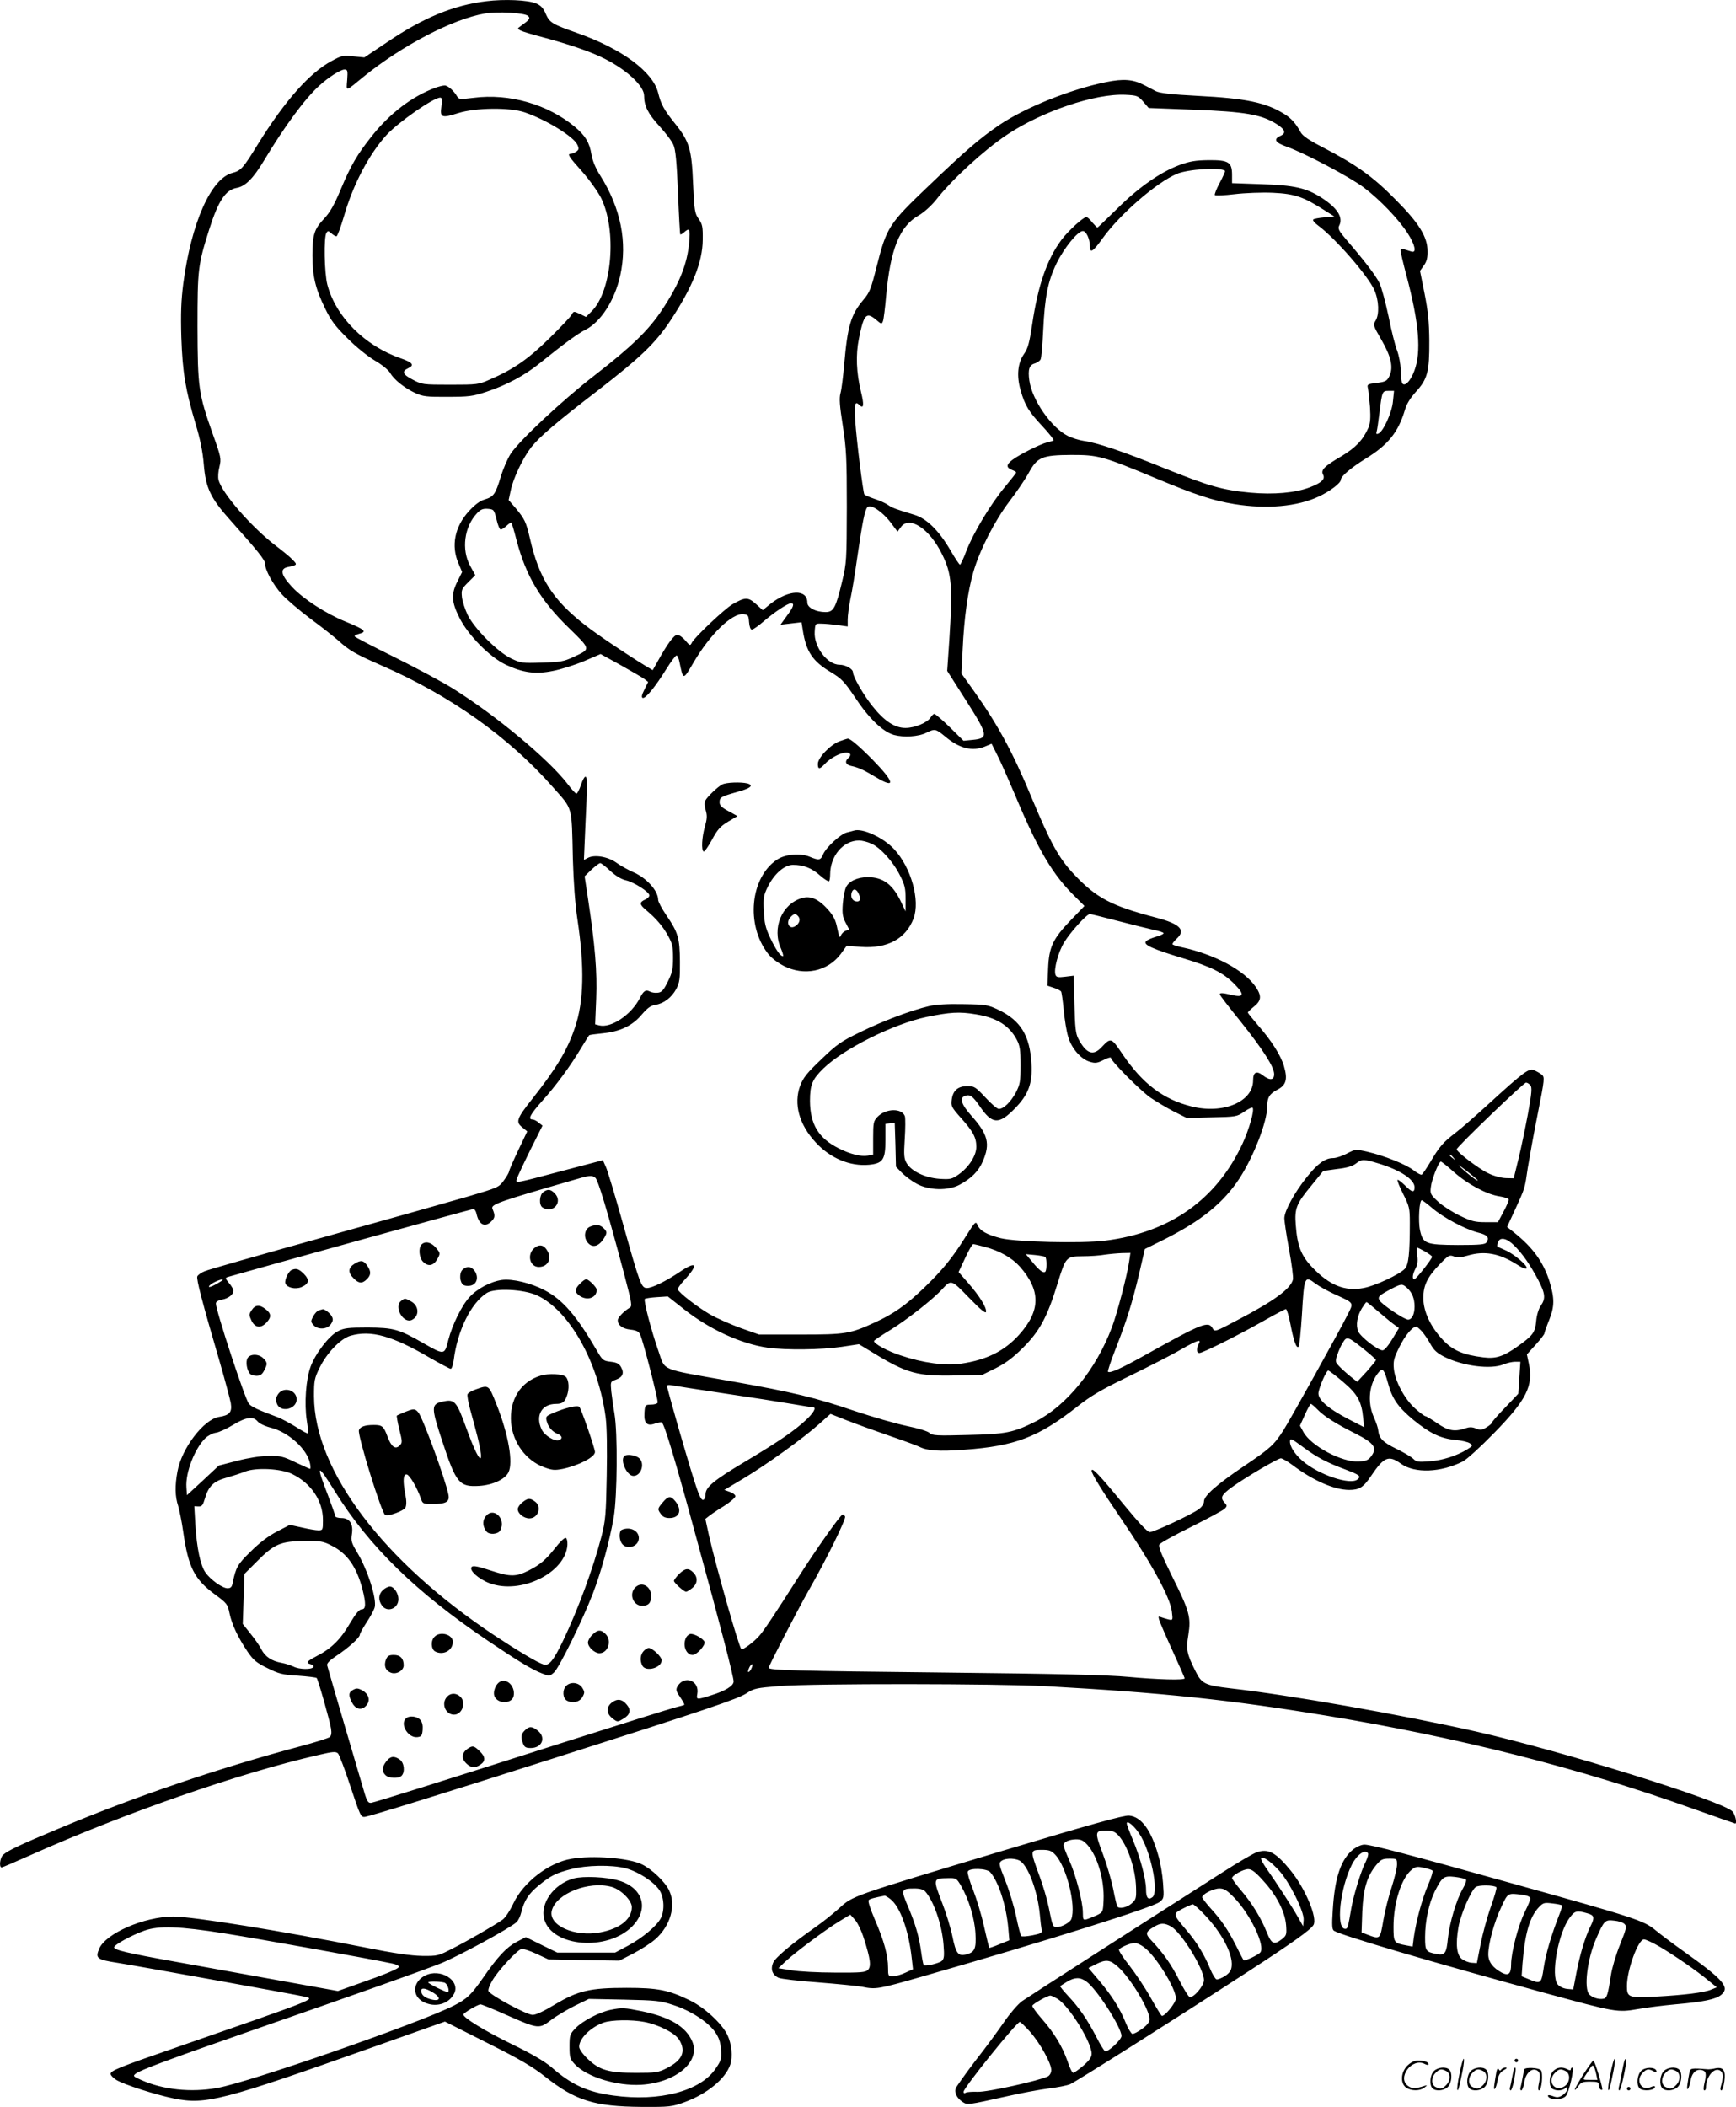 <svg version="1.0" xmlns="http://www.w3.org/2000/svg"
  viewBox="0 0 989.173 1200.003"
 preserveAspectRatio="xMidYMid meet">
<g transform="translate(-0.982,1200.608) scale(0.1,-0.1)"
fill="#000000" stroke="none">
<path d="M2780 11999 c-184 -22 -359 -94 -564 -233 l-130 -87 -62 6 c-58 7
-67 5 -124 -26 -125 -67 -265 -224 -420 -473 -86 -140 -97 -152 -147 -165
-122 -33 -233 -284 -279 -631 -12 -95 -15 -168 -11 -305 7 -200 23 -297 82
-496 26 -85 40 -157 46 -228 11 -135 38 -192 154 -321 151 -169 195 -223 195
-244 0 -36 45 -119 95 -174 26 -29 100 -92 164 -140 64 -47 134 -103 156 -122
66 -60 98 -78 248 -144 391 -170 729 -410 977 -693 115 -130 107 -100 114
-408 4 -135 13 -258 26 -345 41 -271 37 -468 -14 -616 -43 -129 -107 -234
-245 -409 -87 -110 -94 -129 -55 -160 l28 -23 -52 -109 c-29 -61 -52 -115 -52
-120 0 -6 -13 -28 -29 -50 -28 -39 -33 -41 -202 -91 -96 -28 -465 -132 -820
-231 -355 -99 -662 -186 -682 -195 -21 -8 -40 -22 -43 -30 -6 -15 27 -143 129
-491 30 -104 58 -209 62 -231 8 -51 -7 -69 -67 -78 -87 -14 -213 -178 -237
-311 -15 -80 -14 -143 4 -196 7 -24 21 -91 29 -149 29 -201 63 -268 179 -354
71 -52 74 -57 85 -110 13 -62 47 -135 103 -218 33 -48 51 -63 113 -93 64 -32
86 -38 174 -43 55 -4 103 -10 106 -13 8 -7 75 -244 82 -288 4 -26 2 -41 -8
-49 -8 -6 -83 -30 -166 -52 -465 -124 -946 -287 -1385 -472 -206 -86 -283
-122 -309 -146 -18 -15 -25 -72 -9 -72 5 0 80 32 167 71 539 240 1187 466
1637 569 85 20 100 21 113 9 7 -8 40 -93 71 -189 56 -168 59 -175 83 -172 33
5 446 133 1070 332 879 280 1056 340 1104 372 43 28 56 30 188 41 197 15 1238
14 1518 -1 665 -37 1047 -77 1599 -168 749 -123 1440 -298 2088 -530 130 -46
238 -84 240 -84 12 0 0 53 -16 69 -61 61 -974 345 -1461 455 -432 97 -1055
207 -1400 246 -144 17 -163 26 -198 97 -50 100 -55 124 -41 207 16 101 7 135
-93 335 -60 122 -79 168 -72 180 5 9 87 54 182 101 94 47 179 93 189 102 16
16 16 19 -1 37 -24 27 -16 43 41 85 72 53 264 166 281 166 8 0 38 -17 66 -38
118 -89 239 -142 324 -142 57 0 81 15 123 78 75 111 101 122 172 71 79 -56
226 -50 352 13 22 11 102 84 178 162 185 189 225 269 198 396 l-11 52 50 55
c27 30 50 59 50 65 0 5 12 39 27 76 31 78 31 123 2 219 -35 111 -94 193 -203
280 l-39 31 46 99 c57 125 55 118 72 237 9 55 34 195 57 309 40 202 40 208 22
223 -10 8 -30 19 -43 25 -29 12 -58 -9 -254 -188 -75 -69 -163 -146 -195 -170
-69 -53 -90 -77 -142 -165 -22 -37 -44 -69 -49 -72 -5 -3 -25 8 -46 24 -43 34
-168 84 -264 106 -67 15 -68 15 -116 -10 -26 -14 -62 -26 -79 -26 -45 0 -87
-30 -149 -107 -70 -87 -127 -191 -129 -234 0 -19 12 -100 27 -180 15 -81 25
-158 22 -171 -14 -53 -106 -121 -319 -232 -122 -65 -127 -66 -138 -47 -24 45
-56 33 -380 -148 -143 -80 -206 -108 -217 -98 -3 3 17 63 45 134 62 159 91
250 133 426 l32 139 111 55 c213 107 339 210 430 350 80 124 156 321 156 404
0 54 13 75 59 99 49 25 59 59 37 133 -18 63 -72 147 -150 236 -31 36 -56 67
-56 70 0 3 16 19 35 34 42 34 45 60 10 112 -65 95 -235 186 -422 226 -29 6
-53 14 -53 18 0 4 11 18 25 31 53 49 19 84 -119 120 -255 67 -339 111 -468
248 -87 93 -132 176 -243 442 -105 253 -191 411 -327 602 l-70 98 7 137 c8
177 29 330 61 441 36 125 121 291 205 402 40 52 89 124 109 160 50 93 77 104
245 105 152 0 176 -6 483 -134 226 -94 323 -126 445 -146 185 -30 359 -14 481
43 66 31 126 77 126 96 0 19 58 68 140 119 128 78 186 150 224 275 10 37 31
70 64 107 66 72 77 115 76 290 -1 109 -7 168 -27 269 l-26 129 22 31 c16 22
22 45 21 81 0 82 -49 161 -184 296 -126 128 -219 195 -409 294 -82 42 -119 67
-130 88 -28 50 -52 78 -92 103 -105 66 -219 90 -495 104 -154 8 -217 16 -239
27 -16 9 -46 24 -65 34 -63 33 -118 38 -220 17 -201 -41 -456 -143 -605 -243
-110 -75 -190 -143 -402 -346 -231 -220 -241 -237 -299 -465 -31 -123 -39
-144 -75 -186 -71 -84 -90 -149 -109 -368 -6 -69 -15 -142 -21 -163 -8 -29 -5
-71 13 -185 20 -131 23 -182 23 -462 -1 -307 -1 -318 -27 -427 -36 -150 -49
-173 -94 -173 -56 0 -104 25 -104 54 0 78 -106 74 -210 -7 l-44 -36 -39 35
c-44 40 -62 40 -134 -2 -45 -26 -214 -186 -231 -218 -9 -19 -12 -18 -37 12
-15 18 -35 32 -46 32 -19 0 -54 -47 -113 -153 l-27 -48 -37 22 c-110 67 -277
179 -347 234 -185 144 -263 265 -315 492 -23 98 -30 112 -82 175 l-40 46 12
55 c14 69 70 186 117 246 49 61 137 137 383 326 241 187 324 266 409 394 126
190 184 334 185 461 1 75 -2 89 -23 119 -22 31 -25 46 -32 200 -8 199 -21 242
-105 346 -61 76 -78 107 -94 172 -30 121 -208 252 -464 342 -139 49 -154 58
-176 107 -14 34 -28 49 -57 61 -46 19 -180 25 -283 12z m239 -84 c14 -14 9
-21 -43 -58 -19 -14 -19 -14 0 -25 10 -5 64 -22 119 -36 164 -44 286 -86 365
-127 125 -64 220 -154 220 -208 0 -58 22 -102 86 -172 36 -39 73 -88 81 -108
12 -26 19 -98 26 -271 5 -129 11 -237 13 -239 2 -2 12 3 22 12 31 28 35 20 29
-55 -11 -126 -55 -236 -155 -387 -75 -114 -174 -210 -382 -371 -185 -143 -429
-371 -480 -448 -17 -26 -43 -85 -57 -132 -30 -99 -40 -113 -92 -129 -26 -7
-56 -30 -90 -67 -80 -88 -102 -196 -59 -296 l21 -50 -26 -52 c-37 -73 -35
-117 10 -207 50 -101 174 -226 265 -269 99 -46 169 -56 270 -35 46 9 125 34
177 56 l93 40 114 -63 c62 -35 123 -70 135 -79 l22 -17 -21 -43 c-16 -31 -18
-45 -10 -48 16 -5 71 62 133 162 28 45 55 81 60 80 6 -1 13 -19 17 -40 21
-102 20 -102 78 -3 95 163 220 284 285 278 28 -3 30 -6 33 -45 2 -26 8 -43 16
-43 7 0 37 21 67 47 63 54 137 103 156 103 21 0 15 -20 -24 -72 l-36 -50 60 7
60 7 7 -44 c19 -123 55 -178 161 -241 61 -37 76 -53 136 -142 80 -121 159
-197 223 -215 56 -15 140 -10 185 13 47 23 53 22 103 -19 83 -71 158 -90 232
-59 l36 15 34 -68 c19 -37 64 -140 101 -227 131 -313 214 -453 344 -579 l50
-50 -77 -80 c-104 -108 -125 -154 -130 -277 l-4 -97 36 -12 c20 -6 38 -16 42
-21 3 -5 10 -53 15 -107 5 -53 16 -121 25 -150 18 -65 72 -128 123 -143 32
-10 43 -8 79 10 23 12 42 17 42 12 0 -18 164 -183 224 -226 34 -23 94 -59 135
-80 l74 -37 142 4 c138 3 143 4 184 32 23 16 44 26 48 23 12 -12 -19 -121 -57
-204 -148 -319 -414 -507 -782 -553 -134 -17 -509 -8 -597 14 -78 20 -116 41
-131 74 -10 24 -13 22 -67 -64 -75 -121 -134 -193 -239 -294 -100 -96 -172
-147 -277 -195 -143 -66 -168 -70 -427 -70 l-235 0 -102 36 c-55 20 -136 55
-178 79 -72 42 -176 122 -183 142 -2 5 14 28 36 52 85 92 72 114 -26 47 -78
-52 -156 -91 -186 -91 -32 0 -40 22 -137 368 -44 157 -87 301 -97 322 l-17 38
-220 -58 c-291 -77 -278 -75 -270 -47 4 12 38 85 76 162 l70 140 -22 17 c-11
10 -27 18 -35 18 -28 0 -13 29 55 105 79 88 160 198 221 300 24 39 44 72 47
75 2 2 38 7 79 11 98 10 168 43 222 108 31 36 50 50 77 54 48 8 91 41 118 90
19 37 22 56 21 157 -1 133 -10 165 -78 264 -25 37 -46 76 -46 87 0 52 -67 126
-143 158 -27 12 -69 35 -93 52 -49 36 -126 49 -164 29 l-23 -12 8 188 c12 250
12 283 1 286 -5 2 -17 -19 -26 -47 -9 -27 -21 -50 -26 -49 -5 0 -28 25 -51 56
-106 138 -403 386 -650 541 -59 37 -210 118 -335 180 -125 62 -228 115 -228
119 0 4 11 10 25 14 49 12 35 24 -77 70 -109 44 -241 129 -304 197 -63 67 -71
103 -26 113 56 12 57 13 31 40 -13 15 -56 50 -94 79 -138 104 -312 303 -330
378 -4 15 -2 48 5 74 11 46 10 54 -39 190 -80 227 -85 261 -86 608 0 328 3
352 67 555 52 163 93 225 157 236 49 9 93 53 154 154 117 195 233 353 316 428
51 47 121 92 144 92 17 0 19 -6 15 -59 -5 -68 -14 -70 97 21 217 175 503 325
687 357 71 13 229 4 247 -14z m3505 -488 l31 -36 260 -10 c287 -11 380 -27
465 -79 53 -33 61 -54 25 -70 -41 -19 -30 -38 38 -62 105 -38 358 -172 438
-232 91 -69 197 -179 250 -261 42 -65 52 -113 22 -104 -59 19 -63 19 -63 6 0
-7 15 -72 34 -143 72 -271 85 -434 45 -541 -23 -63 -59 -97 -71 -68 -3 10 -7
44 -7 75 -1 32 -10 79 -20 106 -11 27 -33 114 -49 195 -17 80 -40 166 -52 191
-22 44 -84 125 -188 246 -43 50 -50 64 -42 80 25 47 -9 101 -100 160 -88 56
-155 71 -342 77 l-168 6 0 47 c0 73 -20 85 -134 84 -73 -1 -106 -6 -166 -28
-109 -41 -230 -125 -354 -248 -60 -59 -111 -108 -113 -108 -3 0 -16 14 -30 30
-13 17 -28 30 -33 30 -17 0 -103 -78 -142 -130 -82 -110 -134 -259 -167 -483
-16 -105 -24 -136 -47 -168 -36 -52 -42 -125 -19 -205 25 -88 47 -123 125
-206 39 -42 67 -78 63 -81 -5 -2 -21 -7 -38 -11 -37 -9 -155 -68 -195 -98 -37
-27 -38 -45 -5 -58 14 -5 25 -12 25 -15 0 -3 -29 -40 -64 -82 -80 -95 -180
-262 -220 -365 -16 -43 -33 -78 -36 -78 -4 0 -28 36 -54 81 -66 113 -136 182
-206 203 -109 33 -125 39 -150 56 -14 10 -49 26 -78 35 -29 10 -54 21 -57 25
-8 13 -45 313 -52 418 -6 100 -2 117 25 90 23 -23 26 3 8 75 -27 112 -31 211
-12 305 28 139 42 154 99 106 29 -25 31 -25 38 -7 4 11 12 75 18 144 24 266
77 396 184 457 31 18 70 53 99 88 92 118 271 282 403 371 199 134 506 238 679
229 65 -3 71 -6 100 -39z m466 -394 c2 -2 -11 -33 -30 -68 -19 -35 -31 -67
-28 -70 4 -4 54 -2 112 5 59 7 156 11 220 8 124 -6 174 -23 295 -101 l54 -34
-57 -5 c-31 -3 -59 -8 -63 -12 -5 -5 8 -20 27 -34 98 -72 285 -287 321 -368
26 -59 29 -139 7 -174 -15 -24 -14 -28 33 -109 56 -97 69 -157 46 -206 -14
-29 -21 -33 -72 -40 -53 -6 -56 -8 -51 -29 3 -13 8 -61 12 -107 4 -64 2 -92
-9 -119 -30 -69 -73 -114 -153 -162 -99 -58 -120 -79 -105 -106 13 -25 -9 -46
-77 -72 -82 -31 -204 -42 -337 -30 -161 15 -236 37 -490 139 -240 97 -382 145
-460 156 -27 4 -68 17 -90 28 -95 47 -205 206 -220 316 -9 63 0 89 31 97 13 4
28 14 33 23 5 9 11 84 15 166 9 191 27 280 76 381 43 88 121 184 150 184 19 0
40 -45 40 -86 0 -43 17 -33 72 44 100 139 308 319 424 368 64 27 250 38 274
17z m957 -1312 c-5 -63 -56 -175 -84 -185 -10 -4 -13 -1 -9 12 3 9 10 58 16
107 15 122 16 125 52 125 l31 0 -6 -59z m-2862 -691 l39 -52 19 26 c48 67 164
-9 235 -155 55 -111 61 -182 41 -489 l-12 -175 100 -157 c135 -211 138 -227
44 -236 l-51 -5 -78 77 c-43 42 -83 76 -88 76 -5 0 -15 -9 -22 -21 -19 -29
-89 -59 -143 -59 -61 0 -120 39 -187 123 -51 63 -112 169 -112 194 0 19 -42
43 -77 43 -69 0 -147 103 -141 188 3 47 3 47 38 46 19 0 61 -4 93 -8 l57 -8 0
40 c0 22 7 74 15 114 9 40 27 150 40 243 30 203 42 264 57 282 17 21 85 -24
133 -87z m-2246 18 c7 -32 18 -58 24 -58 6 0 21 10 34 22 13 12 25 20 27 17 2
-2 16 -48 30 -103 54 -203 136 -340 299 -498 125 -122 124 -118 24 -164 -55
-26 -75 -29 -180 -32 -112 -4 -121 -2 -175 24 -77 37 -209 170 -247 247 -15
31 -30 77 -33 102 -4 42 -2 47 36 85 l40 40 -29 53 c-51 93 -34 223 39 300 21
22 34 27 62 25 34 -3 35 -5 49 -60z m649 -2003 c31 -28 62 -47 89 -53 46 -11
133 -66 133 -86 0 -7 -11 -18 -25 -24 -33 -15 -32 -28 7 -60 56 -47 95 -92
124 -145 25 -45 29 -63 29 -127 0 -64 -5 -85 -30 -135 -24 -49 -35 -61 -57
-63 -15 -2 -35 1 -46 7 -23 12 -35 4 -56 -37 -49 -96 -164 -173 -232 -156
l-23 6 6 146 c6 152 -6 302 -47 572 l-19 125 39 38 c22 20 44 37 50 37 6 0 32
-20 58 -45z m2890 -284 c81 -21 173 -44 205 -51 31 -6 57 -15 57 -19 0 -5 -20
-14 -45 -21 -24 -7 -50 -18 -56 -26 -15 -19 38 -43 206 -94 167 -50 235 -84
300 -150 58 -59 53 -77 -16 -61 -53 13 -69 13 -69 4 0 -5 53 -74 118 -154 130
-163 192 -260 192 -301 0 -35 -25 -37 -64 -7 -37 29 -56 19 -56 -29 0 -121
-171 -193 -350 -148 -162 40 -280 130 -394 298 -65 96 -66 96 -120 39 -48 -51
-87 -36 -132 49 -15 29 -19 64 -22 197 l-4 162 -49 -6 c-40 -5 -50 -3 -55 11
-11 29 15 128 49 184 35 58 129 162 147 162 6 0 77 -18 158 -39z m2352 -936
c10 -13 8 -43 -14 -163 -15 -81 -39 -196 -54 -257 l-27 -110 -46 1 c-26 1 -70
13 -100 28 -53 25 -179 121 -179 136 0 13 382 380 395 380 7 0 18 -7 25 -15z
m-439 -412 c13 -16 12 -17 -3 -4 -10 7 -18 15 -18 17 0 8 8 3 21 -13z m-425
-34 c124 -38 204 -91 204 -135 0 -33 -15 -30 -56 12 -20 19 -38 33 -41 30 -3
-3 11 -39 32 -80 35 -70 38 -81 38 -163 0 -176 -7 -240 -28 -263 -29 -32 -172
-99 -236 -110 -107 -20 -193 15 -291 117 -65 68 -86 123 -95 243 -7 94 3 120
91 226 l66 81 79 11 c55 6 88 16 107 31 33 26 45 26 130 0z m429 -49 c79 -70
189 -128 260 -138 26 -4 50 -12 51 -17 2 -6 -11 -37 -29 -70 l-32 -60 -70 0
c-60 0 -81 5 -147 37 -42 20 -98 56 -123 79 -44 41 -47 46 -42 84 4 43 45 145
57 145 4 0 38 -27 75 -60z m135 -47 c0 -7 -50 31 -95 72 -25 23 -15 17 28 -15
37 -29 67 -54 67 -57z m-5028 15 c16 -13 69 -190 164 -547 46 -177 48 -185 29
-195 -30 -18 -65 -54 -65 -69 0 -29 27 -49 72 -54 36 -4 48 -11 56 -29 17 -37
104 -374 99 -387 -2 -6 -19 -11 -38 -11 -33 -1 -34 -2 -37 -47 -4 -59 15 -78
60 -61 17 6 35 9 39 6 15 -9 78 -219 198 -662 142 -518 211 -786 211 -813 0
-25 -47 -54 -129 -79 -81 -26 -84 -25 -78 7 15 78 -76 111 -114 42 -9 -17 -6
-28 17 -60 15 -22 25 -41 23 -43 -2 -2 -24 -8 -49 -14 -25 -6 -315 -97 -645
-202 -714 -228 -1063 -337 -1090 -342 -16 -2 -23 7 -37 52 -16 52 -205 697
-214 731 -3 11 14 28 51 53 70 46 135 105 135 121 0 7 18 39 39 71 22 33 42
71 46 86 12 49 -40 213 -101 314 -31 52 -35 64 -29 102 9 59 -13 92 -60 92
-19 0 -35 5 -35 11 0 6 -18 56 -39 112 -73 189 -66 194 37 29 195 -314 464
-576 872 -851 175 -118 251 -164 308 -186 43 -17 43 -17 69 6 30 28 163 298
221 449 48 125 95 297 119 435 20 119 23 479 4 590 -7 39 -14 95 -18 126 -5
56 -5 56 26 67 39 14 49 37 30 71 -11 20 -24 27 -59 31 -42 5 -47 8 -77 60
-116 200 -196 293 -299 347 -77 41 -184 67 -244 59 -64 -9 -142 -50 -185 -98
-44 -47 -98 -158 -120 -242 -22 -89 -22 -89 -143 -20 -139 80 -170 88 -317 89
-112 0 -135 -3 -170 -21 -50 -26 -126 -124 -155 -201 -27 -72 -37 -211 -22
-308 6 -38 9 -71 7 -73 -2 -3 -33 14 -69 37 -36 22 -82 47 -103 55 -113 42
-150 59 -165 77 -22 26 -188 530 -188 571 0 10 13 18 35 22 37 7 65 29 65 51
0 7 -11 27 -25 43 -22 27 -23 30 -7 35 173 50 1390 387 1399 387 7 0 15 -12
18 -27 14 -63 48 -80 85 -43 21 21 22 33 6 71 -11 25 32 40 454 162 101 30
111 31 132 15z m4769 -173 c63 -54 187 -120 260 -139 54 -13 67 -28 49 -56 -8
-12 -37 -15 -163 -15 -184 1 -199 7 -216 84 -11 52 -4 171 10 171 4 0 31 -20
60 -45z m467 -213 c48 -48 89 -107 136 -195 41 -79 44 -107 15 -148 -12 -18
-23 -52 -26 -87 -6 -66 -19 -83 -108 -146 -79 -56 -122 -70 -193 -61 -115 14
-175 40 -231 100 -70 74 -111 162 -111 238 0 72 23 120 94 193 49 51 55 54 80
44 21 -8 41 -6 79 5 94 28 179 13 277 -49 34 -22 57 -31 59 -23 5 15 -73 82
-123 103 -23 10 -43 19 -44 20 -2 1 -1 12 3 23 10 34 50 26 93 -17z m-3019 -7
c86 -22 157 -63 202 -113 120 -137 119 -251 -5 -389 -83 -92 -185 -143 -331
-164 -88 -13 -216 4 -343 47 -74 24 -152 66 -152 82 0 4 43 33 96 65 91 56
242 174 294 232 50 54 51 53 152 -51 65 -67 94 -91 96 -80 5 23 -36 90 -101
164 l-55 63 37 79 c20 44 41 80 46 80 6 0 34 -7 64 -15z m2511 -27 c22 -13 40
-26 40 -30 0 -11 -91 -128 -101 -128 -14 0 -11 28 7 62 11 22 14 43 9 74 -3
24 -3 44 0 44 3 0 24 -10 45 -22z m-1686 -55 c-10 -74 -69 -300 -99 -378 -90
-239 -258 -445 -434 -535 -128 -64 -169 -72 -387 -77 -177 -5 -202 -3 -217 11
-9 10 -65 27 -129 40 -62 13 -194 51 -293 84 -230 78 -353 108 -714 172 -408
72 -369 56 -409 170 -42 120 -86 289 -78 298 4 3 35 8 69 10 l62 4 90 -71
c146 -116 326 -199 480 -221 103 -14 306 -12 420 5 l99 15 81 -49 c193 -118
253 -134 471 -129 l150 3 77 38 c56 28 98 59 156 117 93 92 138 174 195 360
49 159 50 160 144 161 42 0 100 4 127 9 28 4 72 8 98 9 l48 1 -7 -47z m-478
24 c9 -8 9 -75 0 -84 -10 -11 -35 7 -75 57 l-36 43 53 -5 c29 -3 55 -8 58 -11z
m-4696 -138 c-35 -23 -70 -39 -70 -31 0 5 15 17 33 26 36 17 60 21 37 5z
m6237 -15 c19 -14 69 -42 111 -61 110 -50 106 -45 70 -116 -44 -89 -324 -592
-365 -657 -53 -83 -76 -104 -223 -203 -157 -106 -230 -170 -230 -203 0 -14
-12 -31 -30 -44 -44 -32 -255 -130 -278 -130 -14 0 -61 50 -150 158 -141 172
-182 214 -182 191 0 -17 59 -113 162 -264 177 -259 285 -455 295 -537 6 -50 6
-51 -18 -46 -13 3 -32 9 -43 13 -16 7 -17 5 -11 -16 4 -13 38 -92 76 -175 38
-83 69 -154 69 -157 0 -12 -157 -7 -320 8 -113 11 -400 18 -1060 25 -844 9
-990 13 -990 27 0 11 163 327 229 443 102 178 214 407 206 419 -3 6 -10 11
-14 11 -11 0 -153 -201 -254 -360 -129 -203 -195 -302 -220 -330 -31 -36 -96
-84 -103 -77 -15 15 -146 477 -185 650 l-20 92 23 18 c13 10 51 36 86 57 34
22 62 46 62 54 0 8 -14 19 -32 25 l-31 11 109 65 c129 77 343 231 432 311 l64
57 91 -36 c51 -20 159 -59 240 -87 82 -28 161 -57 175 -64 45 -23 111 -28 258
-17 288 21 419 71 639 243 80 64 140 99 305 179 113 55 244 122 291 150 95 54
116 60 99 30 -14 -27 -13 -51 4 -51 19 0 214 97 359 179 69 39 129 71 134 71
5 0 16 -37 25 -82 19 -99 35 -145 47 -132 5 5 13 86 19 179 13 222 15 228 79
179z m522 -25 c28 -26 41 -60 41 -105 0 -43 -15 -74 -37 -74 -21 0 -151 87
-163 110 -11 21 -3 28 75 69 51 26 56 26 84 0z m-4959 -41 c184 -85 349 -379
391 -695 7 -54 9 -176 6 -332 -4 -222 -7 -256 -30 -346 -47 -180 -131 -410
-217 -590 -56 -117 -82 -149 -113 -139 -32 9 -146 77 -282 167 -633 421 -1024
939 -1026 1360 0 90 2 102 33 165 41 83 118 163 174 180 117 34 238 1 456
-127 58 -33 110 -61 116 -61 6 0 13 21 17 48 21 169 98 326 189 384 47 29 210
21 286 -14z m4798 -96 c37 -32 78 -65 91 -74 l22 -16 -38 -63 c-23 -38 -45
-64 -55 -64 -27 0 -126 77 -139 108 -15 35 -6 88 21 132 12 19 24 35 26 35 3
0 35 -26 72 -58z m242 -107 c13 -14 36 -47 50 -73 20 -36 37 -52 80 -74 107
-53 264 -73 337 -43 19 8 49 15 66 15 l30 0 -6 -91 -6 -91 -75 -79 c-42 -43
-76 -82 -76 -87 0 -4 -14 -16 -31 -26 -25 -15 -35 -16 -59 -6 -22 9 -37 9 -61
1 -60 -21 -99 -14 -160 29 -32 22 -62 40 -67 40 -5 0 -32 20 -59 44 -60 54
-114 155 -121 226 -4 44 0 61 32 125 32 65 74 115 96 115 3 0 17 -11 30 -25z
m-323 -108 c35 -28 63 -54 63 -57 0 -4 -24 -33 -53 -66 l-54 -58 -39 31 c-21
17 -50 43 -63 57 -23 24 -24 28 -11 66 7 22 21 54 32 70 22 37 29 34 125 -43z
m132 -190 c24 -88 56 -134 143 -207 93 -76 155 -107 240 -115 36 -3 74 -12 84
-20 17 -12 16 -14 -16 -34 -60 -37 -142 -63 -216 -68 -62 -5 -74 -3 -91 14
-11 11 -55 37 -96 57 -77 37 -99 60 -104 105 -1 14 -12 47 -25 75 -39 89 -27
194 30 259 21 23 29 13 51 -66z m-257 9 c83 -70 106 -112 115 -205 l6 -54 -93
48 c-118 62 -175 113 -167 152 8 41 45 123 55 123 5 0 43 -29 84 -64z m-3527
-66 c149 -22 322 -49 386 -60 64 -11 119 -20 123 -20 19 0 0 -33 -41 -71 -68
-63 -154 -122 -348 -238 -178 -106 -225 -145 -225 -186 0 -13 -4 -26 -10 -30
-19 -12 -36 35 -150 429 -33 115 -60 214 -60 219 0 5 12 6 28 3 15 -3 149 -24
297 -46z m3380 -90 c38 -40 105 -82 218 -139 107 -54 126 -81 90 -129 -16 -22
-29 -28 -71 -30 -95 -6 -273 89 -316 169 l-19 35 28 62 c15 34 31 62 34 62 4
0 20 -14 36 -30z m-6037 -70 c10 -12 44 -28 77 -36 100 -26 205 -122 221 -202
4 -17 4 -32 1 -32 -3 0 -40 17 -83 37 -70 34 -87 38 -154 37 -47 -1 -113 -11
-179 -28 l-104 -27 -91 -85 -91 -84 -3 45 c-6 84 48 223 109 281 15 14 42 28
59 30 17 2 61 22 97 44 74 45 116 51 141 20z m5961 -149 c74 -55 133 -86 238
-125 81 -31 90 -38 68 -56 -41 -34 -221 26 -313 105 -43 37 -72 81 -72 110 0
22 6 20 79 -34z m-5765 -150 c109 -53 176 -153 176 -263 0 -55 -1 -58 -26 -58
-14 0 -56 7 -94 16 l-69 15 -73 -38 c-47 -24 -100 -64 -149 -113 -76 -74 -85
-90 -104 -182 -4 -21 -11 -28 -29 -28 -28 0 -96 48 -125 89 -29 40 -50 141
-58 272 l-6 106 24 -1 c19 -1 25 7 36 44 21 72 50 100 124 120 35 10 82 25
104 34 61 25 205 18 269 -13z m223 -407 c90 -44 144 -120 178 -249 21 -83 20
-115 -4 -115 -14 0 -34 -24 -68 -81 -53 -91 -106 -143 -188 -185 -60 -32 -65
-39 -34 -47 12 -3 18 -10 14 -16 -9 -15 -81 -14 -113 3 -15 7 -45 17 -67 21
-57 10 -94 35 -116 77 -10 21 -39 61 -63 91 l-43 54 5 142 5 143 69 69 c102
103 136 117 279 118 83 1 102 -2 146 -25z m2393 -704 c-6 -12 -14 -19 -17 -17
-2 3 1 15 7 27 6 12 14 19 17 17 2 -3 -1 -15 -7 -27z M2490 11506 c-132 -49
-256 -143 -360 -273 -86 -108 -121 -168 -180 -309 -37 -88 -61 -129 -94 -164
-55 -58 -66 -91 -66 -209 0 -117 17 -189 72 -301 33 -69 58 -102 127 -170 48
-49 117 -104 156 -127 40 -23 78 -54 88 -71 22 -39 82 -86 144 -115 42 -19 65
-22 183 -21 121 0 144 3 220 28 118 39 222 95 310 167 129 104 213 166 256
187 87 44 167 168 198 309 42 190 3 384 -115 571 -26 41 -43 83 -49 118 -11
68 -35 108 -95 158 -154 128 -373 191 -576 165 -76 -9 -85 -9 -94 7 -19 33
-54 64 -72 63 -10 0 -34 -6 -53 -13z m35 -106 c-9 -64 1 -68 96 -38 99 31 295
33 379 4 121 -41 278 -138 299 -183 11 -23 10 -29 -5 -40 -10 -7 -24 -13 -31
-13 -22 0 -15 -13 62 -99 41 -46 90 -114 109 -151 92 -184 64 -531 -53 -647
l-32 -32 -35 17 c-34 16 -36 16 -46 -3 -5 -11 -63 -72 -127 -135 -120 -118
-204 -177 -341 -236 -63 -28 -71 -29 -225 -29 -155 0 -161 1 -212 28 -59 30
-66 48 -27 66 37 17 25 33 -42 56 -206 71 -371 237 -419 420 -17 66 -21 271
-5 295 8 12 11 12 28 -3 10 -9 23 -17 29 -17 5 0 24 51 42 112 52 182 143 355
244 466 69 74 267 212 305 212 11 0 12 -11 7 -50z M4793 7784 c-51 -19 -123
-93 -123 -129 0 -32 10 -32 41 1 44 47 128 80 143 55 3 -5 -1 -14 -9 -21 -23
-19 -18 -39 13 -46 42 -9 72 -22 145 -66 112 -67 104 -27 -20 100 -78 79 -130
123 -143 121 -3 0 -24 -7 -47 -15z M4125 7538 c-27 -14 -84 -69 -96 -91 -6
-11 -6 -30 2 -56 9 -31 8 -48 -5 -94 -17 -60 -21 -133 -7 -141 4 -3 26 27 47
66 32 60 48 77 92 104 l54 32 -51 28 c-38 20 -51 33 -51 50 0 29 8 33 99 59
78 21 98 38 59 49 -37 9 -121 6 -143 -6z M4875 7275 c-5 -2 -23 -6 -38 -10
-36 -7 -121 -86 -137 -125 -14 -34 -23 -36 -76 -14 -54 23 -142 15 -188 -17
-151 -102 -177 -369 -52 -532 19 -26 55 -53 91 -72 117 -60 250 -32 325 67
l34 47 81 -6 c151 -11 256 46 300 161 39 103 -13 291 -111 396 -61 66 -181
121 -229 105z m100 -74 c52 -23 126 -105 164 -183 26 -51 31 -73 31 -132 l0
-71 -24 50 c-48 103 -103 145 -192 145 -58 0 -108 -23 -124 -58 -7 -15 -15
-57 -18 -94 -4 -55 -1 -74 16 -107 l21 -40 -20 -6 c-11 -4 -24 -16 -28 -28 -6
-16 -10 -7 -20 40 -9 47 -21 71 -51 106 -55 62 -101 83 -151 68 -115 -34 -172
-173 -119 -288 10 -24 15 -43 11 -43 -15 0 -40 36 -73 105 -27 58 -33 85 -36
153 -4 73 -1 89 22 136 37 75 95 126 144 126 61 0 107 -18 154 -60 25 -22 48
-36 52 -33 3 3 6 20 6 37 0 107 74 195 165 195 17 0 48 -8 70 -18z m-75 -280
c17 -33 12 -53 -12 -49 -23 3 -34 28 -24 54 8 20 23 18 36 -5z m-341 -135 c14
-17 5 -43 -21 -57 -34 -18 -52 26 -22 55 19 20 28 20 43 2z M5305 6276 c-103
-24 -265 -85 -393 -148 -111 -54 -134 -70 -222 -155 -82 -78 -103 -104 -121
-151 -38 -103 -6 -221 89 -323 83 -90 195 -137 304 -127 79 8 93 29 93 141 l0
92 27 3 26 3 4 -125 3 -125 33 -34 c19 -19 57 -48 85 -63 69 -38 178 -41 244
-6 66 35 109 77 133 134 43 99 30 153 -65 259 -58 65 -70 103 -35 114 28 9 43
-3 82 -59 70 -104 109 -107 199 -15 79 80 103 144 96 259 -9 158 -62 244 -187
304 -61 29 -72 31 -200 33 -88 2 -156 -2 -195 -11z m265 -47 c118 -19 190 -63
233 -144 18 -34 22 -57 22 -145 0 -95 -3 -110 -27 -157 -29 -53 -69 -93 -97
-93 -9 0 -43 29 -76 65 -56 60 -64 65 -102 65 -54 0 -83 -24 -90 -76 -5 -38
-2 -44 52 -105 70 -78 88 -112 88 -165 0 -50 -43 -117 -102 -158 -38 -26 -46
-28 -109 -24 -81 6 -159 43 -186 89 -15 26 -17 44 -11 138 4 59 4 117 1 129
-16 48 -110 46 -157 -4 -22 -23 -24 -34 -24 -120 l0 -94 -31 -6 c-37 -7 -102
9 -166 42 -115 58 -162 137 -163 269 0 93 13 124 78 187 115 111 397 252 587
292 132 27 186 31 280 15z M3105 5216 c-22 -16 -25 -74 -4 -87 60 -38 119 31
69 81 -23 23 -39 25 -65 6z M3373 5020 c-30 -12 -39 -54 -19 -85 29 -43 73
-30 105 32 10 19 8 26 -9 43 -21 21 -42 24 -77 10z M2412 4918 c-19 -19 -14
-76 8 -98 31 -31 62 -24 85 21 14 26 13 30 -11 58 -27 32 -61 40 -82 19z
M3056 4899 c-45 -35 -29 -109 24 -109 50 0 75 44 50 90 -19 35 -45 42 -74 19z
M2031 4809 c-38 -23 -40 -51 -6 -84 29 -30 49 -31 75 -5 24 24 25 43 4 75 -22
33 -37 36 -73 14z M2645 4774 c-20 -20 -16 -73 6 -87 9 -5 28 -7 42 -3 34 8
45 47 23 81 -19 29 -47 32 -71 9z M1672 4773 c-18 -7 -43 -59 -36 -77 9 -24
56 -35 91 -21 44 19 48 41 14 76 -29 28 -43 33 -69 22z M3315 4695 c-31 -30
-32 -49 -3 -69 44 -31 98 -12 98 34 0 14 -46 60 -60 60 -6 0 -22 -11 -35 -25z
M2296 4597 c-45 -33 13 -134 62 -108 44 23 39 82 -8 106 -35 18 -32 18 -54 2z
M1444 4544 c-16 -23 -16 -28 -1 -60 20 -41 53 -45 85 -11 29 31 28 51 -4 76
-35 28 -60 26 -80 -5z M1827 4543 c-9 -2 -24 -18 -33 -35 -14 -27 -14 -31 2
-49 25 -28 79 -25 99 5 13 19 14 29 5 45 -9 18 -43 43 -52 40 -2 -1 -11 -3
-21 -6z M1420 4270 c-11 -20 -4 -66 13 -87 5 -7 22 -13 38 -13 21 0 32 7 44
30 20 38 19 46 -5 70 -26 26 -76 26 -90 0z M1594 4065 c-12 -18 -14 -31 -7
-52 18 -55 113 -35 113 23 0 54 -76 75 -106 29z M3567 3713 c-25 -25 15 -113
52 -113 47 0 68 77 29 104 -23 16 -69 21 -81 9z M3786 3449 c-30 -36 -31 -38
-10 -67 10 -15 25 -22 48 -22 57 0 74 44 35 94 -27 34 -41 33 -73 -5z M3553
3293 c-15 -6 -17 -47 -3 -73 24 -45 100 -26 100 26 0 42 -50 67 -97 47z M3879
3041 c-16 -16 -29 -34 -29 -39 0 -11 57 -62 69 -62 5 0 20 9 35 21 31 25 34
61 6 89 -27 27 -46 25 -81 -9z M3627 2962 c-34 -38 -8 -102 42 -102 36 0 51
17 51 56 0 58 -57 86 -93 46z M2192 2950 c-26 -24 -28 -57 -6 -88 30 -43 94
-18 94 36 0 34 -26 72 -49 72 -9 0 -27 -9 -39 -20z M3385 2695 c-14 -13 -25
-33 -25 -44 0 -26 38 -61 65 -61 50 0 73 72 35 110 -26 26 -46 25 -75 -5z
M2486 2684 c-23 -22 -20 -71 3 -84 46 -24 101 5 101 55 0 42 -72 62 -104 29z
M3920 2681 c-23 -43 -2 -101 36 -101 24 0 75 56 68 75 -7 17 -54 45 -78 45 -8
0 -20 -9 -26 -19z M3677 2602 c-19 -21 -22 -54 -7 -83 20 -37 110 -13 110 31
0 20 -53 70 -74 70 -7 0 -20 -8 -29 -18z M2209 2554 c-13 -36 -3 -63 28 -75
32 -12 73 12 73 42 0 39 -19 59 -56 59 -28 0 -36 -5 -45 -26z M2864 2430 c-29
-11 -49 -62 -35 -89 22 -41 96 -39 107 3 12 50 -30 101 -72 86z M3236 2404
c-23 -23 -20 -71 4 -84 33 -18 73 -8 89 21 13 24 13 29 -2 53 -20 30 -66 35
-91 10z M2018 2379 c-22 -12 -23 -31 -3 -69 19 -37 50 -47 76 -24 32 29 24 70
-18 93 -26 13 -33 13 -55 0z M2557 2342 c-35 -38 -9 -102 40 -102 47 0 71 71
35 103 -24 22 -55 21 -75 -1z M3496 2309 c-34 -27 -32 -64 6 -92 26 -20 27
-20 60 0 38 22 45 49 20 79 -26 33 -55 37 -86 13z M2322 2218 c-34 -34 14
-112 66 -106 23 3 27 8 30 41 2 26 -2 45 -14 58 -19 21 -64 25 -82 7z M3000
2150 c-22 -22 -24 -37 -10 -74 8 -21 16 -26 44 -26 65 0 89 60 40 99 -33 26
-49 26 -74 1z M2673 2045 c-32 -23 -35 -54 -8 -81 28 -28 52 -30 83 -8 30 20
28 45 -6 77 -32 31 -40 32 -69 12z M2211 1974 c-25 -32 -27 -57 -5 -78 18 -19
75 -21 92 -4 21 21 15 75 -10 92 -32 23 -54 20 -77 -10z M3090 4171 c-115 -35
-179 -139 -168 -269 11 -114 85 -214 186 -252 48 -18 62 -19 109 -10 92 20
183 67 183 96 0 20 -78 246 -89 257 -11 11 -76 -4 -150 -35 -39 -17 -43 -20
-36 -46 8 -33 32 -61 63 -73 25 -10 29 -27 8 -35 -25 -10 -84 26 -100 61 -37
78 0 145 82 145 35 0 49 10 61 43 16 41 13 93 -5 111 -17 17 -98 21 -144 7z
M2722 4093 c-24 -8 -46 -21 -48 -28 -3 -7 4 -46 15 -87 11 -40 30 -109 41
-153 46 -184 12 -160 -62 44 -56 155 -67 169 -132 155 -71 -15 -71 -29 -6
-227 79 -240 97 -261 211 -254 76 5 146 37 166 77 28 56 0 216 -68 387 -45
113 -43 112 -117 86z M2315 3963 c-22 -9 -42 -18 -44 -20 -2 -1 4 -37 14 -78
18 -71 18 -76 2 -92 -25 -25 -48 -7 -70 53 -21 57 -30 64 -77 64 -51 0 -79
-10 -85 -30 -9 -27 130 -476 150 -483 20 -8 105 24 115 42 6 13 7 37 0 72 -16
82 -13 121 8 117 16 -3 58 -74 80 -137 10 -30 13 -31 67 -31 77 0 98 12 90 53
-18 90 -147 441 -172 469 -19 22 -26 22 -78 1z M2986 3449 c-14 -11 -26 -28
-26 -38 0 -26 35 -53 66 -53 51 0 73 67 32 96 -29 21 -40 20 -72 -5z M2774
3365 c-16 -24 -13 -56 8 -82 16 -20 66 -16 78 6 37 69 -43 141 -86 76z M3172
3188 c-53 -67 -84 -93 -148 -126 -73 -37 -105 -38 -215 -2 -75 25 -103 30
-111 22 -18 -18 37 -69 101 -93 178 -67 434 59 444 218 1 20 -3 38 -10 40 -6
2 -34 -24 -61 -59z M5727 1466 c-877 -264 -856 -257 -935 -328 -34 -31 -93
-78 -130 -104 -145 -102 -234 -177 -247 -207 -16 -38 -4 -70 32 -86 13 -6 115
-18 226 -26 111 -9 224 -20 250 -25 77 -16 92 -13 333 56 719 206 1320 395
1361 427 25 20 26 23 20 106 -3 47 -15 119 -27 159 -41 145 -96 220 -166 227
-29 3 -207 -46 -717 -199z m772 100 c66 -95 116 -333 78 -365 -24 -19 -37 -5
-37 43 0 58 -31 176 -74 280 -20 47 -36 91 -36 96 0 21 39 -10 69 -54z m-117
-13 c52 -56 98 -190 101 -296 2 -64 0 -70 -26 -93 -27 -23 -71 -32 -81 -16 -3
5 -14 51 -24 103 -11 52 -36 137 -56 190 -50 133 -49 139 19 139 32 0 47 -6
67 -27z m-174 -57 c56 -64 95 -199 90 -312 -3 -68 -4 -69 -38 -86 -19 -9 -45
-19 -57 -23 -21 -6 -23 -3 -23 38 0 61 -41 218 -79 301 -17 38 -31 75 -31 82
0 19 30 33 71 34 30 0 43 -7 67 -34z m-186 -53 c65 -68 121 -293 92 -368 -8
-19 -55 -45 -83 -45 -22 0 -24 5 -46 115 -9 44 -32 121 -50 170 -57 156 -58
155 14 155 39 0 52 -5 73 -27z m-194 -40 c47 -40 95 -176 107 -303 3 -36 8
-74 10 -85 4 -18 -3 -22 -53 -32 -31 -6 -60 -8 -63 -4 -4 3 -17 53 -29 111
-12 58 -40 150 -62 205 -37 93 -38 100 -22 112 26 19 88 16 112 -4z m-176 -60
c48 -55 91 -188 103 -318 l6 -70 -57 -23 c-31 -13 -57 -22 -58 -20 -1 2 -14
56 -29 121 -14 65 -43 159 -62 208 -20 50 -34 97 -31 105 8 22 108 19 128 -3z
m-166 -78 c44 -77 77 -183 82 -271 5 -88 -4 -108 -55 -120 -43 -11 -57 7 -76
102 -10 49 -36 134 -58 190 -54 140 -54 142 33 143 46 1 48 0 74 -44z m-204
-32 c49 -56 95 -189 104 -302 5 -63 4 -80 -9 -93 -15 -14 -95 -33 -104 -24 -2
2 -9 35 -14 72 -12 91 -33 161 -76 263 -41 95 -38 101 38 101 31 0 51 -6 61
-17z m-198 -44 c55 -43 104 -179 121 -337 l7 -62 -44 -20 c-23 -11 -55 -20
-70 -20 -27 0 -28 2 -28 48 0 70 -23 154 -74 272 -27 63 -42 108 -36 114 7 7
28 13 91 25 4 0 18 -8 33 -20z m-151 -226 c37 -116 42 -157 22 -177 -14 -14
-42 -16 -188 -15 -95 0 -206 6 -247 13 l-75 12 40 38 c54 51 230 182 307 229
l63 38 27 -30 c15 -17 38 -65 51 -108z M7722 1474 c-71 -56 -107 -160 -118
-347 -6 -88 -4 -111 7 -118 40 -26 561 -179 1197 -353 411 -112 417 -113 534
-93 51 9 147 21 213 27 162 14 233 29 263 55 50 43 13 85 -223 253 -55 39
-124 91 -153 115 -65 54 -117 71 -802 262 -597 167 -817 225 -856 225 -16 0
-43 -12 -62 -26z m83 -24 c3 -5 -3 -26 -13 -47 -27 -52 -68 -186 -82 -263 -19
-111 -21 -120 -35 -120 -55 0 -30 234 39 368 29 56 75 88 91 62z m165 -65 c0
-19 -14 -76 -30 -126 -17 -51 -39 -137 -48 -191 -19 -110 -17 -109 -96 -79
l-28 11 4 118 c6 131 27 202 80 266 26 31 35 36 74 36 44 0 44 0 44 -35z m202
-33 c4 -4 -8 -44 -27 -87 -33 -78 -66 -200 -80 -298 l-6 -48 -37 7 c-70 13
-72 16 -72 107 0 137 46 279 105 325 21 17 31 18 67 10 24 -5 46 -12 50 -16z
m191 -51 c4 -4 -4 -28 -18 -52 -37 -64 -75 -193 -85 -283 -8 -86 -17 -98 -65
-89 -61 12 -65 17 -65 96 0 92 22 193 55 260 43 84 51 90 115 83 30 -4 58 -10
63 -15z m173 -44 c4 -3 -11 -54 -32 -113 -21 -59 -47 -155 -58 -213 l-21 -106
-30 2 c-16 1 -41 11 -55 21 -30 23 -37 83 -20 181 12 72 71 208 98 229 17 13
105 12 118 -1z m148 -43 c30 -4 46 -12 46 -21 0 -7 -14 -41 -31 -75 -37 -74
-79 -232 -79 -300 0 -54 -14 -67 -52 -48 -52 28 -78 62 -78 105 0 60 33 182
74 269 38 82 36 81 120 70z m225 -60 c3 -3 -3 -26 -14 -52 -45 -115 -77 -223
-89 -302 -14 -95 -16 -96 -92 -64 l-34 14 5 73 c14 172 41 265 93 320 25 26
31 28 77 22 27 -3 52 -8 54 -11z m144 -45 c42 -11 45 -24 18 -77 -29 -59 -60
-162 -79 -263 l-18 -94 -34 3 c-21 2 -43 12 -54 25 -42 49 2 295 69 382 28 38
40 41 98 24z m214 -62 c13 -13 10 -26 -26 -116 -23 -56 -46 -134 -52 -174 -17
-111 -23 -132 -43 -135 -26 -5 -62 6 -80 24 -33 33 -12 204 39 319 45 103 50
108 102 102 25 -2 52 -11 60 -20z m197 -127 c84 -49 214 -139 279 -193 l49
-40 -32 -13 c-40 -17 -153 -31 -318 -40 -152 -8 -162 -4 -162 60 0 92 64 266
97 266 10 0 49 -18 87 -40z M7168 1455 c-20 -7 -110 -60 -200 -118 -552 -352
-1099 -704 -1135 -729 -23 -17 -68 -69 -101 -117 -32 -47 -106 -148 -165 -223
-58 -76 -108 -147 -112 -157 -8 -25 8 -56 40 -77 27 -18 30 -17 250 32 83 19
191 39 240 45 50 6 105 17 122 24 33 14 587 364 1018 644 251 163 351 234 369
263 24 39 -45 205 -129 309 -86 106 -130 129 -197 104z m130 -103 c59 -64 145
-237 140 -282 l-3 -35 -30 53 c-32 57 -123 196 -179 276 -19 27 -33 53 -30 58
9 14 54 -18 102 -70z m-91 -57 c77 -83 125 -178 131 -254 4 -53 2 -59 -23 -79
-45 -35 -60 -29 -86 36 -33 83 -84 166 -145 238 -30 35 -54 68 -54 73 0 15 63
51 92 51 20 0 41 -16 85 -65z m-166 -96 c93 -95 180 -277 150 -313 -12 -15
-89 -51 -95 -45 -2 2 -21 38 -41 79 -46 91 -83 147 -147 217 -26 29 -48 58
-48 63 0 18 64 50 98 50 27 0 43 -10 83 -51z m-169 -97 c98 -102 163 -224 156
-293 -2 -25 -11 -39 -37 -57 -19 -12 -41 -21 -49 -20 -7 2 -24 29 -37 61 -31
77 -77 153 -137 222 -76 90 -76 90 -21 119 27 14 53 25 59 26 6 0 36 -26 66
-58z m-192 -67 c59 -31 190 -242 190 -307 0 -33 -60 -103 -82 -96 -7 3 -34 46
-59 96 -46 90 -88 151 -157 224 -38 40 -36 50 12 79 38 23 58 24 96 4z m-151
-120 c66 -48 181 -234 181 -291 0 -26 -67 -107 -81 -99 -4 3 -33 50 -64 105
-30 54 -85 136 -120 181 -36 45 -62 86 -59 91 9 14 65 37 90 38 11 0 35 -11
53 -25z m-148 -112 c71 -64 179 -243 179 -297 0 -17 -13 -34 -42 -55 -24 -18
-49 -30 -56 -29 -7 2 -24 29 -37 61 -33 83 -81 158 -152 242 l-61 72 41 21
c60 30 81 27 128 -15z m-181 -83 c58 -41 200 -261 200 -310 0 -21 -76 -93 -93
-87 -6 2 -29 39 -51 83 -51 98 -96 164 -160 232 -27 29 -47 54 -45 56 2 2 20
13 39 25 44 26 74 27 110 1z m-164 -99 c65 -39 194 -247 194 -312 0 -20 -13
-38 -47 -68 -27 -23 -53 -41 -58 -41 -6 0 -21 30 -33 68 -30 84 -75 159 -147
241 -31 35 -54 68 -53 73 4 12 87 58 103 58 5 0 24 -9 41 -19z m-157 -187 c57
-65 121 -179 121 -218 0 -15 -8 -30 -19 -36 -47 -24 -347 -91 -401 -88 -30 1
-61 -1 -67 -5 -8 -5 -13 -3 -13 5 0 22 303 398 321 398 4 0 30 -25 58 -56z
M3266 1419 c-128 -21 -273 -132 -331 -254 -19 -41 -46 -82 -62 -93 -46 -32
-192 -117 -283 -163 -83 -43 -87 -44 -175 -43 -63 1 -160 15 -320 47 -485 96
-985 177 -1098 177 -165 0 -385 -96 -422 -183 -23 -55 -14 -62 108 -81 125
-20 1022 -182 1062 -192 62 -15 82 -7 -750 -296 -307 -106 -355 -126 -355
-144 0 -8 15 -23 32 -34 44 -27 222 -84 328 -106 183 -37 277 -12 1145 296
l400 142 240 -121 c188 -94 259 -136 330 -192 173 -137 281 -171 550 -173 160
-1 174 1 243 26 130 47 236 134 263 215 15 45 8 117 -16 168 -31 65 -130 157
-215 198 -121 59 -183 71 -360 71 -208 0 -276 -16 -407 -94 -61 -37 -109 -60
-128 -60 -34 0 -243 113 -252 136 -3 7 7 35 23 61 31 54 138 170 164 178 9 3
48 -9 86 -27 l69 -32 202 -4 202 -3 80 41 c44 23 100 59 125 81 86 76 119 192
79 277 -23 50 -101 124 -157 150 -75 36 -280 52 -400 31z m309 -54 c70 -18
160 -76 192 -124 27 -40 31 -116 8 -160 -22 -44 -106 -114 -187 -157 l-73 -39
-165 0 -165 0 -90 44 -89 44 -54 -28 c-56 -30 -106 -83 -187 -200 -71 -102
-93 -123 -169 -162 -200 -101 -1166 -437 -1348 -469 -151 -27 -309 -10 -433
45 -47 21 -49 23 -31 37 31 22 189 81 686 254 624 217 924 324 1050 373 96 38
391 198 433 235 9 8 22 34 27 56 17 68 42 106 99 153 69 56 96 70 184 93 89
23 231 26 312 5z m-2285 -371 c196 -31 864 -151 958 -172 18 -4 34 -11 35 -17
2 -11 -73 -42 -238 -100 l-110 -39 -350 63 c-193 35 -447 81 -565 102 -291 52
-360 69 -360 84 0 14 98 68 173 95 82 29 198 25 457 -16z m2557 -408 c99 -32
197 -96 237 -153 22 -32 31 -57 34 -100 4 -53 1 -63 -30 -108 -86 -129 -320
-191 -585 -154 -147 20 -237 61 -352 162 -38 32 -112 76 -226 131 -153 75
-274 149 -275 168 0 9 83 58 98 58 6 0 73 -27 149 -61 181 -80 185 -80 253
-28 30 23 91 59 135 81 l80 39 200 -4 c183 -4 207 -6 282 -31z M3278 1307
c-113 -32 -192 -142 -167 -232 44 -159 362 -184 502 -40 97 99 61 219 -77 260
-70 21 -203 27 -258 12z m217 -48 c53 -15 115 -77 115 -115 0 -69 -68 -123
-180 -144 -146 -28 -297 40 -276 124 24 97 211 171 341 135z M2432 754 c-71
-36 -76 -116 -10 -150 67 -35 145 -13 176 48 36 75 -80 146 -166 102z m114
-42 c16 -10 28 -52 14 -52 -13 0 -110 48 -110 55 0 8 84 5 96 -3z m-72 -53
c54 -32 45 -56 -14 -39 -34 10 -50 25 -50 48 0 18 24 15 64 -9z M3490 559
c-64 -13 -159 -62 -200 -104 -33 -34 -35 -40 -35 -105 0 -63 3 -72 30 -101 68
-72 238 -125 378 -117 198 12 339 131 292 245 -36 86 -126 140 -288 174 -101
20 -111 21 -177 8z m191 -69 c83 -16 175 -63 199 -102 40 -66 18 -117 -72
-162 -47 -24 -63 -26 -173 -26 -157 0 -209 15 -276 79 -30 29 -49 56 -49 70 0
46 65 111 139 137 44 16 159 18 232 4z M8326 194 c-10 -47 -15 -88 -12 -91 5
-6 9 7 30 110 7 37 10 67 6 67 -4 0 -15 -39 -24 -86z M8640 270 c0 -5 5 -10
10 -10 6 0 10 5 10 10 0 6 -4 10 -10 10 -5 0 -10 -4 -10 -10z M9186 194 c-10
-47 -15 -88 -12 -91 5 -6 9 7 30 110 7 37 10 67 6 67 -4 0 -15 -39 -24 -86z
M9266 269 c-3 -8 -10 -41 -16 -74 -6 -33 -14 -68 -16 -77 -3 -10 -1 -18 3 -18
10 0 46 171 38 178 -2 3 -7 -1 -9 -9z M8029 241 c-38 -38 -41 -101 -7 -125 29
-20 79 -20 104 0 18 14 18 15 1 10 -53 -17 -69 -17 -92 -2 -69 45 21 166 94
126 12 -6 21 -7 21 -1 0 12 -25 21 -62 21 -19 0 -39 -10 -59 -29z M9030 189
c-28 -45 -49 -83 -47 -85 2 -3 12 7 21 21 14 21 24 25 66 25 43 0 50 -3 50
-19 0 -11 5 -23 10 -26 6 -3 10 -3 10 1 0 20 -44 164 -51 164 -4 0 -30 -37
-59 -81z m75 4 l7 -33 -42 0 c-42 0 -42 0 -28 23 8 12 21 32 29 44 15 25 22
18 34 -34z M8180 210 c-22 -22 -27 -79 -8 -98 19 -19 66 -14 88 8 22 22 27 79
8 98 -19 19 -66 14 -88 -8z m71 0 c25 -14 25 -54 -1 -80 -23 -23 -33 -24 -61
-10 -25 14 -25 54 1 80 23 23 33 24 61 10z M8390 210 c-22 -22 -27 -79 -8 -98
19 -19 66 -14 88 8 22 22 27 79 8 98 -19 19 -66 14 -88 -8z m71 0 c25 -14 25
-54 -1 -80 -23 -23 -33 -24 -61 -10 -25 14 -25 54 1 80 23 23 33 24 61 10z
M8536 204 c-3 -16 -8 -47 -11 -69 -8 -51 10 -26 19 27 5 27 15 42 34 53 18 10
22 14 10 15 -9 0 -20 -5 -24 -11 -5 -8 -9 -8 -14 1 -5 8 -10 3 -14 -16z M8637
223 c-2 -4 -7 -26 -11 -48 -4 -22 -9 -48 -12 -57 -3 -10 -1 -18 4 -18 4 0 14
28 20 62 11 58 10 81 -1 61z M8695 220 c-1 -3 -5 -23 -9 -45 -4 -22 -9 -48
-12 -57 -3 -10 -1 -18 4 -18 5 0 13 20 17 45 7 53 44 87 74 68 17 -11 19 -28
8 -80 -4 -18 -3 -33 2 -33 16 0 24 99 11 115 -12 14 -87 18 -95 5z M8860 210
c-22 -22 -27 -79 -8 -98 7 -7 24 -12 38 -12 14 0 31 5 38 12 9 9 12 8 12 -5 0
-9 -12 -24 -26 -34 -21 -13 -32 -15 -55 -6 -16 6 -29 8 -29 3 0 -24 81 -27
102 -2 18 19 50 162 37 162 -5 0 -9 -5 -9 -10 0 -7 -6 -7 -19 0 -30 16 -59 12
-81 -10z m71 0 c29 -16 25 -65 -6 -86 -56 -37 -103 28 -55 76 23 23 33 24 61
10z M9361 211 c-23 -23 -28 -80 -9 -99 19 -19 88 -13 88 9 0 5 -11 4 -24 -2
-54 -25 -89 38 -46 81 23 23 33 24 62 9 16 -9 19 -8 16 3 -8 22 -64 22 -87 -1z
M9490 210 c-22 -22 -27 -79 -8 -98 19 -19 66 -14 88 8 22 22 27 79 8 98 -19
19 -66 14 -88 -8z m71 0 c25 -14 25 -54 -1 -80 -23 -23 -33 -24 -61 -10 -25
14 -25 54 1 80 23 23 33 24 61 10z M9636 201 c-3 -14 -8 -44 -11 -66 -8 -51
10 -26 19 27 8 41 35 63 66 53 22 -7 24 -21 11 -77 -5 -22 -5 -38 0 -38 5 0 9
6 9 13 0 68 51 125 85 97 15 -13 15 -35 -1 -92 -3 -10 -1 -18 4 -18 6 0 13 23
17 50 9 63 -5 84 -49 76 -17 -4 -35 -6 -41 -6 -101 8 -104 7 -109 -19z M9280
110 c0 -5 5 -10 10 -10 6 0 10 5 10 10 0 6 -4 10 -10 10 -5 0 -10 -4 -10 -10z"/>
</g>
</svg>
